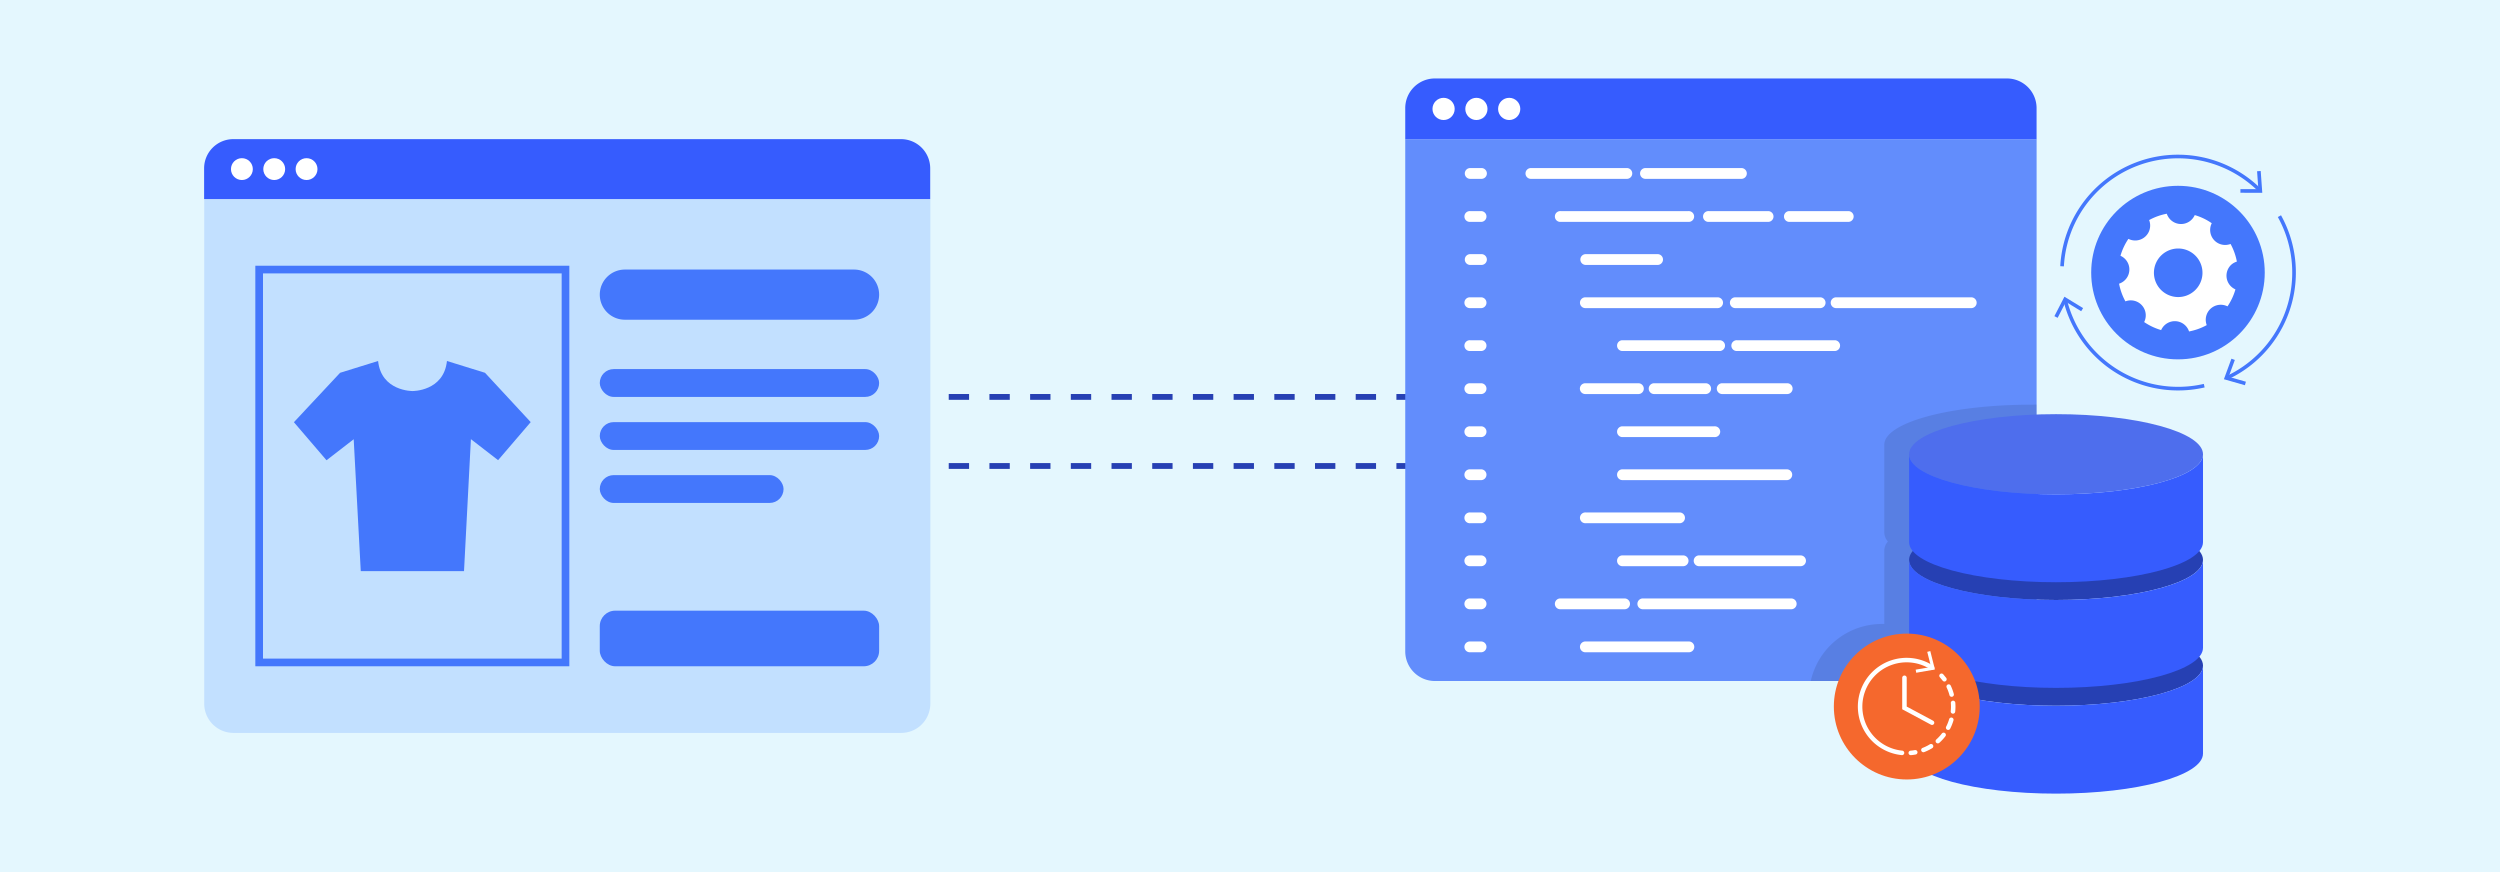 <svg id="e15f9254-afda-41d6-b5fc-17ad3db1ff97" data-name="Layer 1" xmlns="http://www.w3.org/2000/svg" viewBox="0 0 860 300"><defs><style>.ac161d1c-6cb6-46da-b49b-f7905b99134b{fill:#e4f7fe;}.a6662534-fa78-4efe-91d8-2d5692059d8a,.b2cbe8a6-6dff-4a54-a23c-ec1ca5f6d018,.bce2bcf4-a6b9-4de2-ad81-9504618e5ba0,.f8a6687c-be9f-4eb4-8e39-7e09e39ba256,.ffa06b3b-6f1a-4a63-9551-328dd413227d{fill:none;stroke-miterlimit:10;}.b2cbe8a6-6dff-4a54-a23c-ec1ca5f6d018{stroke:#2640b3;stroke-width:2px;stroke-dasharray:7;}.bfdc3c93-f6d4-4453-b3d3-c5dea8070713{fill:#c2e0ff;}.a3dc11d8-c101-4742-b1ee-48258441851c{fill:#365cfe;}.bcbde51a-63ac-42c0-871c-b7c06ff228e8{fill:#fff;}.f1c10b18-c0b6-414e-abf6-5dbbf767c30f{fill:#4477fc;}.bce2bcf4-a6b9-4de2-ad81-9504618e5ba0,.f8a6687c-be9f-4eb4-8e39-7e09e39ba256{stroke:#4477fc;}.bce2bcf4-a6b9-4de2-ad81-9504618e5ba0{stroke-width:2.64px;}.e986f424-e630-4d0c-b79f-7eb8903cdf8e{fill:#628dfc;}.f8a6687c-be9f-4eb4-8e39-7e09e39ba256{stroke-width:1.25px;}.b370b578-23eb-4ad6-8d86-a8ede1e6c3a8{isolation:isolate;opacity:0.1;}.ecd82751-3958-4f40-9b4b-7f19ff64fdd8{fill:#2640b3;}.b3c0f634-1215-466f-9047-d72888576e02{fill:#4e6eed;}.bf911085-0372-43db-a1f8-805fc890eb62{fill:#f5682d;}.a6662534-fa78-4efe-91d8-2d5692059d8a,.ffa06b3b-6f1a-4a63-9551-328dd413227d{stroke:#fff;stroke-linecap:round;stroke-width:1.55px;}.ffa06b3b-6f1a-4a63-9551-328dd413227d{stroke-dasharray:2.93 2.93;}</style></defs><rect class="ac161d1c-6cb6-46da-b49b-f7905b99134b" width="860" height="300"/><line class="b2cbe8a6-6dff-4a54-a23c-ec1ca5f6d018" x1="284.363" y1="136.54" x2="509.623" y2="136.54"/><line class="b2cbe8a6-6dff-4a54-a23c-ec1ca5f6d018" x1="284.363" y1="160.3" x2="509.623" y2="160.3"/><path class="bfdc3c93-f6d4-4453-b3d3-c5dea8070713" d="M320.043,68.48V242.06a8.869,8.869,0,0,1-.14,1.56,10,10,0,0,1-9.93,8.5H80.253a10.06,10.06,0,0,1-10-10.06V68.48Z"/><path class="a3dc11d8-c101-4742-b1ee-48258441851c" d="M80.263,47.86h229.73a10.06,10.06,0,0,1,10,10.05V68.48H70.213V57.91A10.06,10.06,0,0,1,80.263,47.86Z"/><circle class="bcbde51a-63ac-42c0-871c-b7c06ff228e8" cx="83.213" cy="58.17" r="3.76"/><circle class="bcbde51a-63ac-42c0-871c-b7c06ff228e8" cx="94.333" cy="58.17" r="3.76"/><circle class="bcbde51a-63ac-42c0-871c-b7c06ff228e8" cx="105.453" cy="58.17" r="3.76"/><path class="f1c10b18-c0b6-414e-abf6-5dbbf767c30f" d="M166.843,128.24l-13.09-4.06c-1.1,10.45-11.83,10.34-11.83,10.34s-10.76.11-11.86-10.34l-13.07,4.06-15.89,17,11.22,13.09,9.35-7.23,2.43,45.36h35.52l2.37-45.39,9.35,7.23,11.22-13.09Z"/><rect class="bce2bcf4-a6b9-4de2-ad81-9504618e5ba0" x="89.153" y="92.73" width="105.38" height="135.15"/><path class="f1c10b18-c0b6-414e-abf6-5dbbf767c30f" d="M214.953,92.73h78.84a8.628,8.628,0,0,1,8.63,8.625h0a8.628,8.628,0,0,1-8.63,8.625h-78.84a8.628,8.628,0,0,1-8.63-8.625h0A8.628,8.628,0,0,1,214.953,92.73Z"/><rect class="f1c10b18-c0b6-414e-abf6-5dbbf767c30f" x="206.323" y="210.07" width="96.1" height="19.13" rx="5.31"/><rect class="f1c10b18-c0b6-414e-abf6-5dbbf767c30f" x="206.323" y="126.97" width="96.1" height="9.57" rx="4.78"/><rect class="f1c10b18-c0b6-414e-abf6-5dbbf767c30f" x="206.323" y="145.21" width="96.1" height="9.57" rx="4.78"/><rect class="f1c10b18-c0b6-414e-abf6-5dbbf767c30f" x="206.323" y="163.44" width="63.22" height="9.57" rx="4.78"/><path class="e986f424-e630-4d0c-b79f-7eb8903cdf8e" d="M700.593,47.93V224.06a10.21,10.21,0,0,1-10.2,10.21H493.603a10.21,10.21,0,0,1-10.2-10.21V47.93Z"/><path class="a3dc11d8-c101-4742-b1ee-48258441851c" d="M493.603,26.99h196.78a10.2,10.2,0,0,1,10.2,10.2V47.93H483.403V37.21a10.2,10.2,0,0,1,10.18-10.22Z"/><circle class="bcbde51a-63ac-42c0-871c-b7c06ff228e8" cx="496.593" cy="37.47" r="3.82"/><circle class="bcbde51a-63ac-42c0-871c-b7c06ff228e8" cx="507.883" cy="37.47" r="3.82"/><circle class="bcbde51a-63ac-42c0-871c-b7c06ff228e8" cx="519.163" cy="37.47" r="3.82"/><path class="bcbde51a-63ac-42c0-871c-b7c06ff228e8" d="M509.623,61.53h-3.87a1.86,1.86,0,1,1,0-3.72h3.87a1.86,1.86,0,0,1,0,3.72Z"/><path class="bcbde51a-63ac-42c0-871c-b7c06ff228e8" d="M509.623,76.33h-3.87a1.86,1.86,0,1,1,0-3.71h3.87a1.86,1.86,0,0,1,0,3.71Z"/><path class="bcbde51a-63ac-42c0-871c-b7c06ff228e8" d="M509.623,91.14h-3.87a1.86,1.86,0,1,1,0-3.72h3.87a1.86,1.86,0,0,1,0,3.72Z"/><path class="bcbde51a-63ac-42c0-871c-b7c06ff228e8" d="M509.623,105.99h-3.87a1.86,1.86,0,1,1,0-3.71h3.87a1.86,1.86,0,0,1,0,3.71Z"/><path class="bcbde51a-63ac-42c0-871c-b7c06ff228e8" d="M509.623,120.75h-3.87a1.86,1.86,0,1,1,0-3.71h3.87a1.86,1.86,0,0,1,0,3.71Z"/><path class="bcbde51a-63ac-42c0-871c-b7c06ff228e8" d="M509.623,135.55h-3.87a1.86,1.86,0,1,1,0-3.71h3.87a1.86,1.86,0,0,1,0,3.71Z"/><path class="bcbde51a-63ac-42c0-871c-b7c06ff228e8" d="M509.623,150.36h-3.87a1.86,1.86,0,1,1,0-3.71h3.87a1.86,1.86,0,0,1,0,3.71Z"/><path class="bcbde51a-63ac-42c0-871c-b7c06ff228e8" d="M509.623,165.16h-3.87a1.86,1.86,0,1,1,0-3.71h3.87a1.86,1.86,0,0,1,0,3.71Z"/><path class="bcbde51a-63ac-42c0-871c-b7c06ff228e8" d="M509.623,179.99h-3.87a1.86,1.86,0,1,1,0-3.71h3.87a1.86,1.86,0,0,1,0,3.71Z"/><path class="bcbde51a-63ac-42c0-871c-b7c06ff228e8" d="M509.623,194.77h-3.87a1.86,1.86,0,1,1,0-3.71h3.87a1.86,1.86,0,0,1,0,3.71Z"/><path class="bcbde51a-63ac-42c0-871c-b7c06ff228e8" d="M509.623,209.58h-3.87a1.86,1.86,0,1,1,0-3.71h3.87a1.86,1.86,0,0,1,0,3.71Z"/><path class="bcbde51a-63ac-42c0-871c-b7c06ff228e8" d="M509.623,224.38h-3.87a1.86,1.86,0,1,1,0-3.71h3.87a1.86,1.86,0,0,1,0,3.71Z"/><path class="bcbde51a-63ac-42c0-871c-b7c06ff228e8" d="M559.633,61.53h-33a1.86,1.86,0,0,1,0-3.72h33a1.86,1.86,0,0,1,0,3.72Z"/><path class="bcbde51a-63ac-42c0-871c-b7c06ff228e8" d="M566.043,61.53a1.86,1.86,0,0,1,0-3.72h33a1.86,1.86,0,0,1,0,3.72h-33Z"/><path class="bcbde51a-63ac-42c0-871c-b7c06ff228e8" d="M580.783,76.33h-43.91a1.86,1.86,0,1,1,0-3.71h43.91a1.86,1.86,0,1,1,0,3.71Z"/><path class="bcbde51a-63ac-42c0-871c-b7c06ff228e8" d="M608.363,76.33h-20.52a1.86,1.86,0,1,1,0-3.71h20.52a1.86,1.86,0,0,1,0,3.71Z"/><path class="bcbde51a-63ac-42c0-871c-b7c06ff228e8" d="M635.933,76.33h-20.52a1.86,1.86,0,0,1,0-3.71h20.52a1.86,1.86,0,0,1,0,3.71Z"/><path class="bcbde51a-63ac-42c0-871c-b7c06ff228e8" d="M570.213,91.14h-24.71a1.86,1.86,0,0,1,0-3.72h24.71a1.86,1.86,0,0,1,0,3.72Z"/><path class="bcbde51a-63ac-42c0-871c-b7c06ff228e8" d="M590.723,105.99h-45.22a1.86,1.86,0,1,1,0-3.71h45.22a1.86,1.86,0,1,1,0,3.71Z"/><path class="bcbde51a-63ac-42c0-871c-b7c06ff228e8" d="M625.993,105.99h-29.18a1.86,1.86,0,0,1,0-3.71h29.18a1.86,1.86,0,1,1,0,3.71Z"/><path class="bcbde51a-63ac-42c0-871c-b7c06ff228e8" d="M678.243,105.99h-46.48a1.86,1.86,0,1,1,0-3.71h46.48a1.86,1.86,0,0,1,0,3.71Z"/><path class="bcbde51a-63ac-42c0-871c-b7c06ff228e8" d="M591.713,120.75h-33.72a1.86,1.86,0,0,1,0-3.71h33.69a1.86,1.86,0,0,1,0,3.71Z"/><path class="bcbde51a-63ac-42c0-871c-b7c06ff228e8" d="M631.263,120.75h-33.68a1.86,1.86,0,1,1,0-3.71h33.68a1.86,1.86,0,0,1,0,3.71Z"/><path class="bcbde51a-63ac-42c0-871c-b7c06ff228e8" d="M563.473,135.55h-18a1.86,1.86,0,1,1,0-3.71h18a1.86,1.86,0,1,1,0,3.71Z"/><path class="bcbde51a-63ac-42c0-871c-b7c06ff228e8" d="M586.883,135.55h-18a1.86,1.86,0,0,1,0-3.71h18a1.86,1.86,0,0,1,0,3.71Z"/><path class="bcbde51a-63ac-42c0-871c-b7c06ff228e8" d="M614.663,135.55h-22.36a1.86,1.86,0,0,1,0-3.71h22.36a1.86,1.86,0,1,1,0,3.71Z"/><path class="bcbde51a-63ac-42c0-871c-b7c06ff228e8" d="M589.783,150.36h-31.79a1.86,1.86,0,0,1,0-3.71h31.76a1.86,1.86,0,1,1,0,3.71Z"/><path class="bcbde51a-63ac-42c0-871c-b7c06ff228e8" d="M614.793,165.16h-56.8a1.86,1.86,0,0,1,0-3.71h56.8a1.86,1.86,0,0,1,0,3.71Z"/><path class="bcbde51a-63ac-42c0-871c-b7c06ff228e8" d="M577.903,179.99h-32.4a1.86,1.86,0,1,1,0-3.71h32.4a1.86,1.86,0,0,1,0,3.71Z"/><path class="bcbde51a-63ac-42c0-871c-b7c06ff228e8" d="M578.883,194.77h-20.89a1.86,1.86,0,0,1,0-3.71h20.86a1.86,1.86,0,1,1,0,3.71Z"/><path class="bcbde51a-63ac-42c0-871c-b7c06ff228e8" d="M619.253,194.77h-34.62a1.86,1.86,0,1,1,0-3.71h34.62a1.86,1.86,0,1,1,0,3.71Z"/><path class="bcbde51a-63ac-42c0-871c-b7c06ff228e8" d="M558.993,209.58h-22.12a1.86,1.86,0,1,1,0-3.71h22.12a1.86,1.86,0,0,1,0,3.71Z"/><path class="bcbde51a-63ac-42c0-871c-b7c06ff228e8" d="M616.353,209.58h-51.36a1.86,1.86,0,0,1,0-3.71h51.32a1.86,1.86,0,0,1,0,3.71Z"/><path class="bcbde51a-63ac-42c0-871c-b7c06ff228e8" d="M581.113,224.38h-35.61a1.86,1.86,0,1,1,0-3.71h35.61a1.86,1.86,0,0,1,0,3.71Z"/><circle class="f1c10b18-c0b6-414e-abf6-5dbbf767c30f" cx="749.223" cy="93.77" r="29.85"/><path class="f8a6687c-be9f-4eb4-8e39-7e09e39ba256" d="M709.353,91.6a39.93,39.93,0,0,1,67.92-26.25"/><polygon class="f1c10b18-c0b6-414e-abf6-5dbbf767c30f" points="770.703 66.31 770.703 65.06 776.873 65.07 776.433 58.91 777.683 58.82 778.223 66.32 770.703 66.31"/><path class="f8a6687c-be9f-4eb4-8e39-7e09e39ba256" d="M784.123,74.36a39.94,39.94,0,0,1-15.502,54.315q-1.164.647-2.368,1.215"/><polygon class="f1c10b18-c0b6-414e-abf6-5dbbf767c30f" points="767.613 123.39 768.783 123.82 766.663 129.62 772.593 131.31 772.253 132.52 765.023 130.45 767.613 123.39"/><path class="f8a6687c-be9f-4eb4-8e39-7e09e39ba256" d="M758.253,132.67a40,40,0,0,1-47.79-29.27"/><polygon class="f1c10b18-c0b6-414e-abf6-5dbbf767c30f" points="716.583 105.99 715.923 107.06 710.663 103.84 707.833 109.33 706.713 108.76 710.163 102.07 716.583 105.99"/><path id="e5754d5e-04da-4c8b-bc55-eb4a46142985" data-name="a1dfa2c9-3588-4f67-99d6-5a81a13b72be" class="bcbde51a-63ac-42c0-871c-b7c06ff228e8" d="M760.473,106.17a5.17,5.17,0,0,1,5.79-.78,20.419,20.419,0,0,0,2.73-5.84,5.26,5.26,0,0,1-1.74-1.25,5.15,5.15,0,0,1,.345-7.275L767.603,91.02a5.34,5.34,0,0,1,1.88-1.03,20.491,20.491,0,0,0-2.17-6.07,5.16,5.16,0,0,1-6.47-7.13,20,20,0,0,0-5.85-2.8,5.16,5.16,0,0,1-8.54,1.38,5.3,5.3,0,0,1-1.08-1.85,20.62,20.62,0,0,0-6.07,2.18,5.15,5.15,0,0,1-7.13,6.47,20.42,20.42,0,0,0-2.73,5.82,5.15,5.15,0,0,1-.48,9.6,20.579,20.579,0,0,0,2.18,6.08,5.15,5.15,0,0,1,6.45,7.12,20.72,20.72,0,0,0,5.84,2.76,5.15,5.15,0,0,1,9.6.47,20.58,20.58,0,0,0,6.08-2.18A5.18,5.18,0,0,1,760.473,106.17Zm-17.36-6.73a8.35,8.35,0,1,1,11.8.58A8.35,8.35,0,0,1,743.113,99.44Z"/><path class="b370b578-23eb-4ad6-8d86-a8ede1e6c3a8" d="M700.593,139.17v84.89a10.21,10.21,0,0,1-10.2,10.21h-67.49a25.09,25.09,0,0,1,24.49-19.63h.8V189.28a4.8,4.8,0,0,1,1.25-3,4.82,4.82,0,0,1-1.25-3.05V152.99c0-7.62,22.64-13.78,50.56-13.78Z"/><path class="ecd82751-3958-4f40-9b4b-7f19ff64fdd8" d="M757.833,228.99c0,7.61-22.64,13.79-50.55,13.79s-50.56-6.18-50.56-13.79,22.64-13.8,50.56-13.8S757.833,221.33,757.833,228.99Z"/><path class="a3dc11d8-c101-4742-b1ee-48258441851c" d="M757.833,228.99v30.23c0,7.61-22.64,13.79-50.55,13.79s-50.56-6.18-50.56-13.79V228.99c0,7.61,22.64,13.79,50.56,13.79S757.833,236.56,757.833,228.99Z"/><path class="ecd82751-3958-4f40-9b4b-7f19ff64fdd8" d="M757.833,192.61c0,7.61-22.64,13.79-50.55,13.79s-50.56-6.18-50.56-13.79,22.64-13.8,50.56-13.8S757.833,184.99,757.833,192.61Z"/><path class="a3dc11d8-c101-4742-b1ee-48258441851c" d="M757.833,192.61v30.23c0,7.61-22.64,13.79-50.55,13.79s-50.56-6.18-50.56-13.79V192.61c0,7.61,22.64,13.79,50.56,13.79S757.833,200.22,757.833,192.61Z"/><path class="b3c0f634-1215-466f-9047-d72888576e02" d="M757.833,156.27c0,7.61-22.64,13.79-50.55,13.79s-50.56-6.18-50.56-13.79,22.64-13.8,50.56-13.8S757.833,148.65,757.833,156.27Z"/><path class="a3dc11d8-c101-4742-b1ee-48258441851c" d="M757.833,156.27V186.5c0,7.61-22.64,13.79-50.55,13.79s-50.56-6.18-50.56-13.79V156.27c0,7.61,22.64,13.79,50.56,13.79S757.833,163.88,757.833,156.27Z"/><circle class="bf911085-0372-43db-a1f8-805fc890eb62" cx="655.933" cy="243.05" r="25.09"/><path class="a6662534-fa78-4efe-91d8-2d5692059d8a" d="M667.883,232.46c.34.39.67.79,1,1.21"/><path class="ffa06b3b-6f1a-4a63-9551-328dd413227d" d="M670.353,236.18a16,16,0,0,1-10.08,22.28"/><path class="a6662534-fa78-4efe-91d8-2d5692059d8a" d="M658.843,258.79a13.265,13.265,0,0,1-1.54.21"/><path class="a6662534-fa78-4efe-91d8-2d5692059d8a" d="M654.293,258.99a16,16,0,1,1,10.33-29.32"/><polygon class="bcbde51a-63ac-42c0-871c-b7c06ff228e8" points="659.183 231.43 658.993 230.36 664.273 229.43 662.973 224.24 664.023 223.97 665.613 230.3 659.183 231.43"/><polyline class="a6662534-fa78-4efe-91d8-2d5692059d8a" points="655.133 233.15 655.133 243.52 664.623 248.61"/></svg>